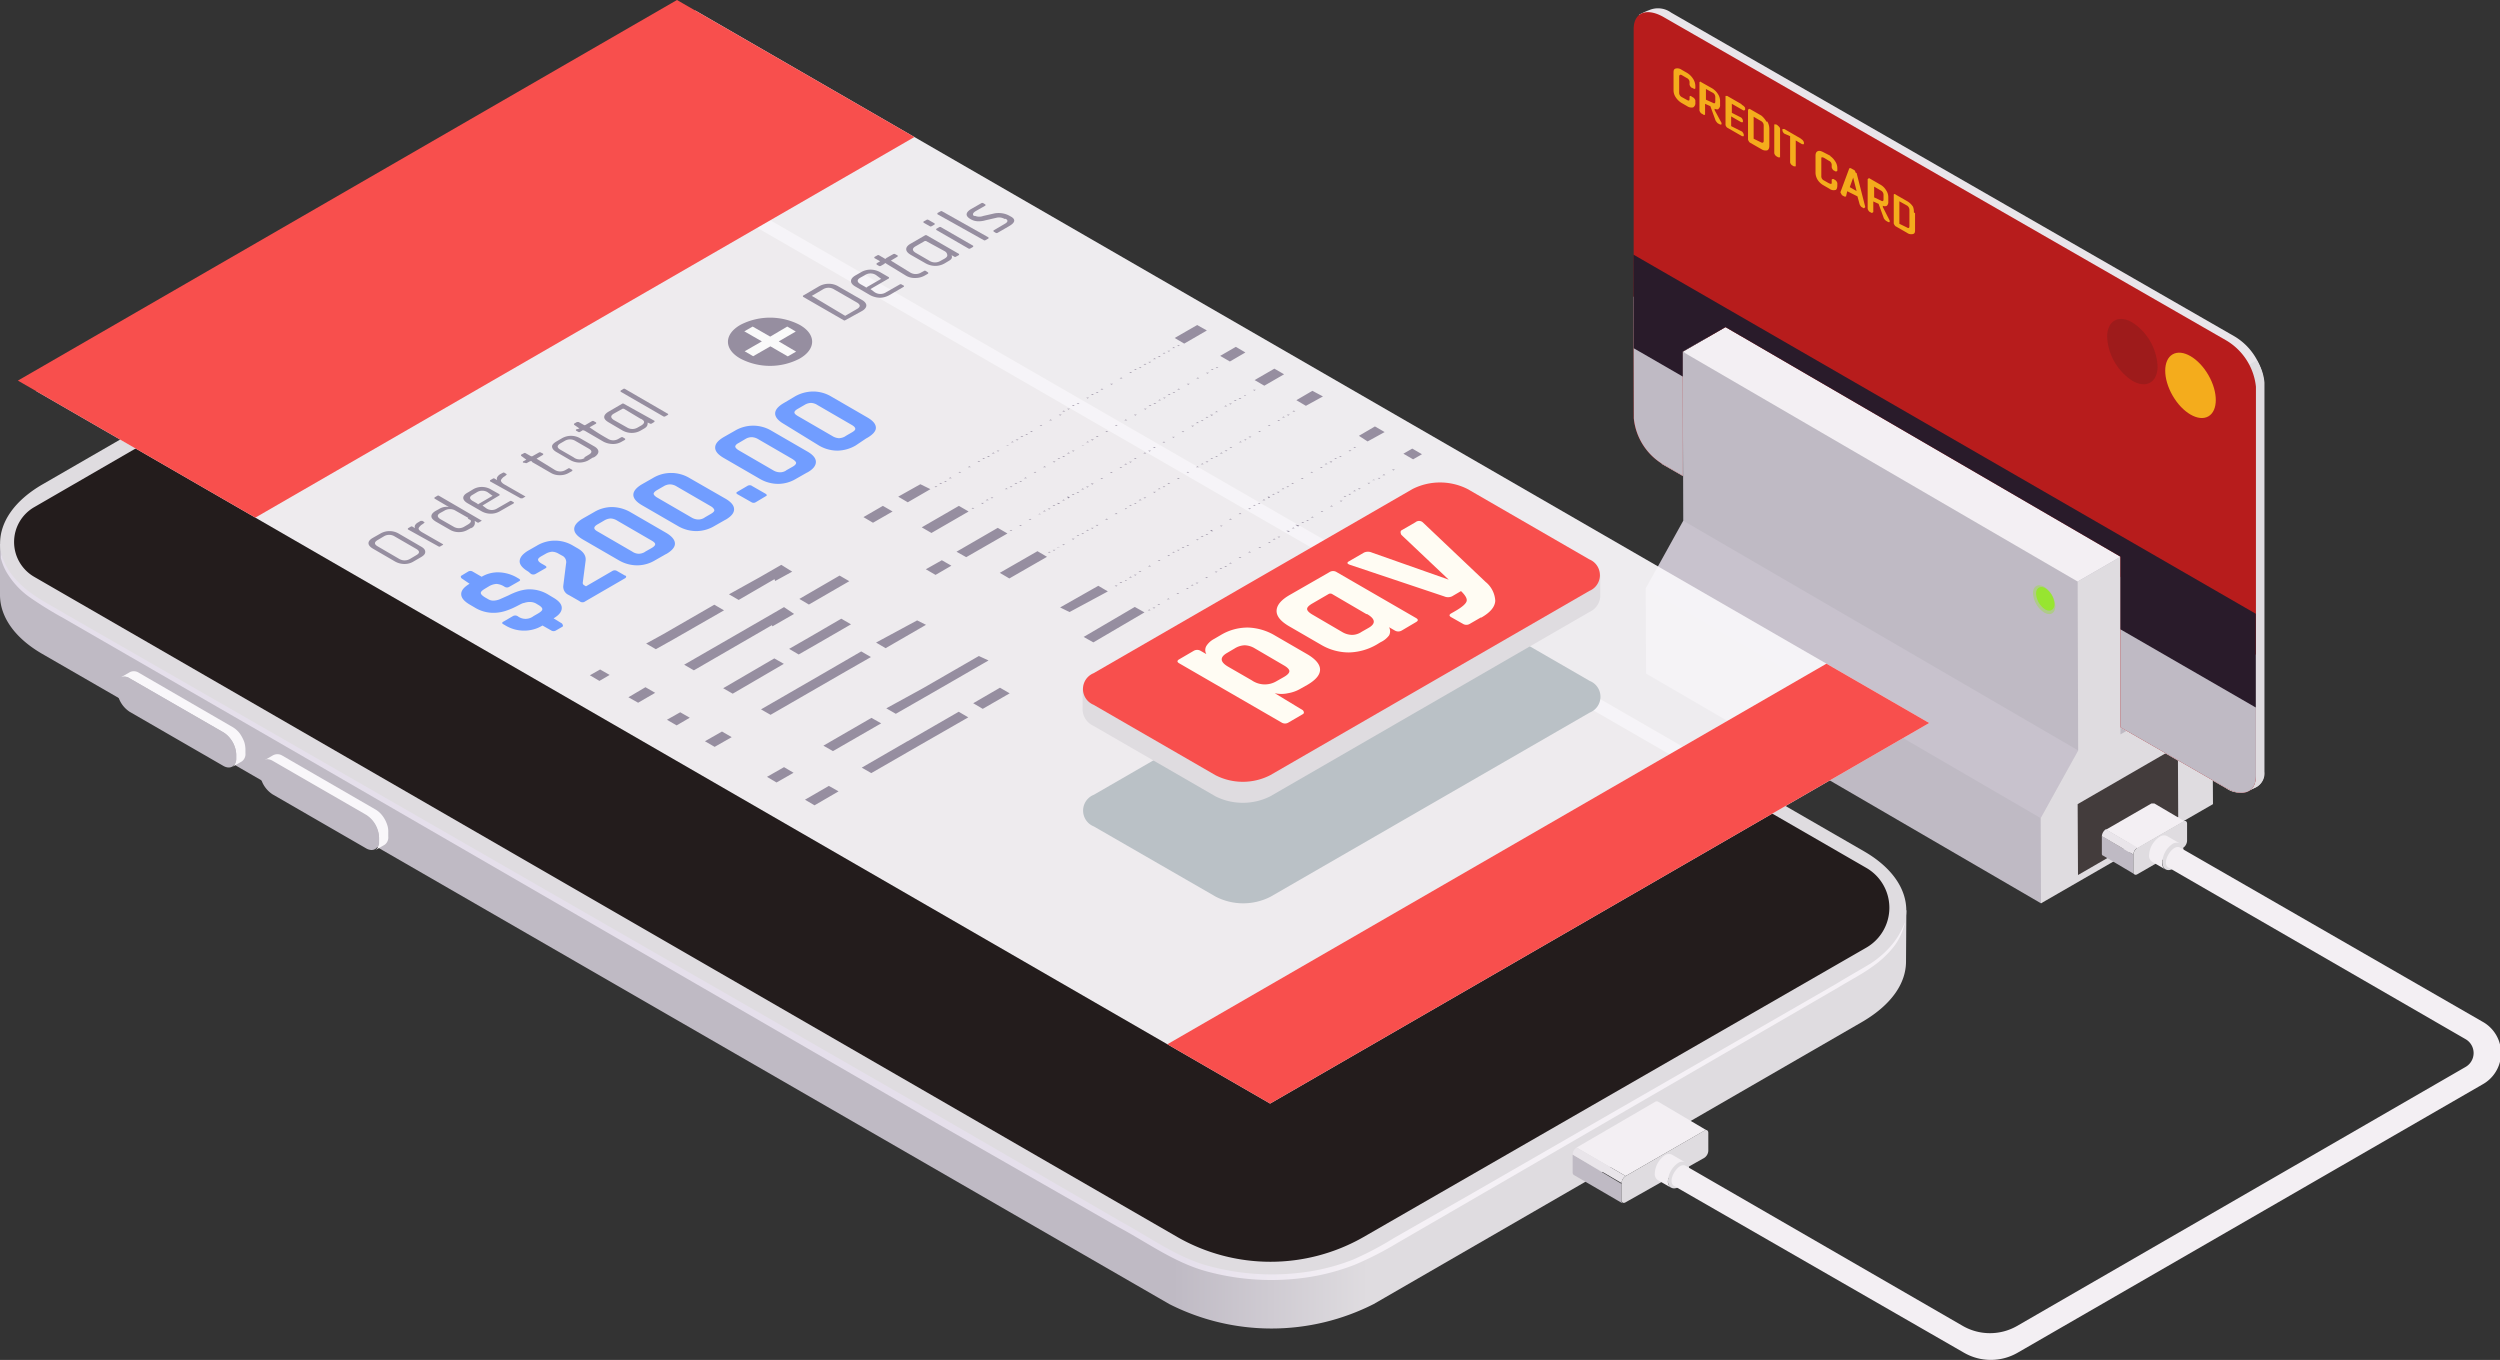 <svg xmlns="http://www.w3.org/2000/svg" xmlns:xlink="http://www.w3.org/1999/xlink" viewBox="0 0 146.68 79.79"><rect x="0" y="0" width="146.68" height="79.79" fill="#333333" stroke="none"/><defs><style>.cls-1{fill:none;}.cls-2{isolation:isolate;}.cls-3{fill:#bfbac4;}.cls-4{fill:#c8c2cd;}.cls-5{fill:#f3eff3;}.cls-6{fill:#dfdce0;}.cls-7{fill:#433c3c;}.cls-8,.cls-9{fill:#97e530;}.cls-8{opacity:0.4;}.cls-10{clip-path:url(#clip-path);}.cls-11{fill:#e9e5ea;}.cls-12{fill:#b71c1c;}.cls-13{fill:#9e1b1b;}.cls-14{fill:#f4ac1c;}.cls-15{fill:#291b2a;}.cls-16{fill:url(#Áåçûìÿííûé_ãðàäèåíò_4);}.cls-17{fill:#231c1c;}.cls-18{fill:#191414;}.cls-19{fill:#f9f7fa;}.cls-20,.cls-21{fill:#cfd5d5;}.cls-20{opacity:0.1;}.cls-21{opacity:0.2;mix-blend-mode:screen;}.cls-22{fill:url(#Áåçûìÿííûé_ãðàäèåíò_3);}.cls-23{fill:#f8f6f9;opacity:0.95;}.cls-24{fill:#f84f4d;}.cls-25{mix-blend-mode:multiply;}.cls-26{fill:#bac1c6;}.cls-27{fill:#fffcf3;}.cls-28{fill:#968ea0;}.cls-29{fill:#fafafa;}.cls-30{fill:#719dff;}</style><clipPath id="clip-path" transform="translate(0 -12.86)"><polygon class="cls-1" points="101.24 32.05 98.73 33.49 98.74 41.3 91.71 37.93 89.9 0 141 28.9 146.1 60.82 132.77 68.96 124.41 55.95 124.41 45.52 101.24 32.05"/></clipPath><linearGradient id="Áåçûìÿííûé_ãðàäèåíò_4" x1="68.82" y1="67.79" x2="80.28" y2="67.79" gradientUnits="userSpaceOnUse"><stop offset="0" stop-color="#bfbac4"/><stop offset="1" stop-color="#dfdce0"/></linearGradient><linearGradient id="Áåçûìÿííûé_ãðàäèåíò_3" x1="69.31" y1="66.61" x2="79.9" y2="66.61" gradientUnits="userSpaceOnUse"><stop offset="0" stop-color="#e5dfeb"/><stop offset="1" stop-color="#f5f1f6"/></linearGradient></defs><g class="cls-2"><g id="Layer_2" data-name="Layer 2"><g id="Layer_1-2" data-name="Layer 1"><g id="_10" data-name="10"><polygon class="cls-3" points="125.74 31.9 98.73 20.64 98.76 30.55 98.44 32.66 96.56 34.52 96.58 39.52 119.75 53 126.24 43.03 125.74 31.9"/><polygon class="cls-3" points="126.05 36.36 126.53 31.44 102.17 18.66 102.17 31.41 125.61 45.92 126.78 43.34 126.05 36.36"/><polygon class="cls-4" points="119.73 48 96.56 34.52 98.76 30.55 121.93 44.03 119.73 48"/><polygon class="cls-5" points="125.34 32.13 127.58 30.84 104.41 17.36 102.17 18.66 125.34 32.13"/><polygon class="cls-5" points="101.24 19.19 98.73 20.64 121.9 34.12 124.41 32.67 101.24 19.19"/><polygon class="cls-6" points="129.81 42.18 127.6 40.75 127.58 30.84 125.34 32.13 125.34 42.56 124.41 43.09 124.41 32.67 121.9 34.12 121.93 44.03 119.73 48 119.75 53 129.84 47.18 129.81 42.18"/><polygon class="cls-7" points="121.9 47.18 121.92 51.34 127.8 47.94 127.78 43.78 121.9 47.18"/><path id="Cylinder_face" data-name="Cylinder face" class="cls-8" d="M120.59,48.42c0,.42-.29.59-.65.38a1.46,1.46,0,0,1-.66-1.13c0-.42.3-.59.66-.38A1.44,1.44,0,0,1,120.59,48.42Z" transform="translate(0 -12.86)"/><path class="cls-9" d="M120,47.37c-.3-.17-.54,0-.54.31a1.2,1.2,0,0,0,.54.94c.3.17.54,0,.54-.31A1.2,1.2,0,0,0,120,47.37Z" transform="translate(0 -12.86)"/><g class="cls-10"><path class="cls-11" d="M96.77,13.45a1.31,1.31,0,0,1,1.28.15l33.06,19a3.58,3.58,0,0,1,1.72,2.72l0,22.83a.92.92,0,0,1-.49.91c-.17.08-.32.16-.52.24a1.36,1.36,0,0,1-1.21-.19l-33.06-19c-1-.55-1.61-26.24-1.37-26.39A4.07,4.07,0,0,1,96.77,13.45Z" transform="translate(0 -12.86)"/><path class="cls-6" d="M132.41,34l-22.68,13.1,20.91,12a1.36,1.36,0,0,0,1.21.19c.2-.08.35-.16.52-.24a.92.92,0,0,0,.49-.91l0-22.83A2.82,2.82,0,0,0,132.41,34Z" transform="translate(0 -12.86)"/><path class="cls-12" d="M97.58,40.11l33.06,19c1,.55,1.72.22,1.72-.73l0-22.83a3.59,3.59,0,0,0-1.73-2.71l-33.06-19c-1-.55-1.72-.22-1.72.73l0,22.83A3.56,3.56,0,0,0,97.58,40.11Z" transform="translate(0 -12.86)"/><path class="cls-13" d="M126.59,34.35a3.26,3.26,0,0,0-1.48-2.57c-.82-.48-1.48-.09-1.48.85a3.26,3.26,0,0,0,1.48,2.57C125.93,35.68,126.59,35.29,126.59,34.35Z" transform="translate(0 -12.86)"/><ellipse class="cls-14" cx="128.52" cy="35.46" rx="1.21" ry="2.1" transform="translate(-0.51 56.16) rotate(-30)"/><path class="cls-3" d="M95.86,37.4a3.56,3.56,0,0,0,1.72,2.71l33.06,19c1,.55,1.72.22,1.72-.73v-7.1L95.84,30.26Z" transform="translate(0 -12.86)"/><polygon class="cls-15" points="132.35 36.01 95.84 14.94 95.85 20.43 132.35 41.51 132.35 36.01"/><path class="cls-14" d="M99.34,17.49a.8.8,0,0,1,.13.42v.14s-.07.06-.11,0L99.24,18a.32.32,0,0,1-.11-.17v-.12a.27.27,0,0,0-.16-.27l-.29-.17c-.11-.06-.16,0-.16.08v.94a.29.29,0,0,0,.16.27l.29.16c.12.07.16.05.16-.07v-.13s.07-.07.11,0l.12.07a.33.33,0,0,1,.11.16v.14a.28.28,0,0,1-.13.27.45.45,0,0,1-.35-.07l-.33-.19a1.07,1.07,0,0,1-.34-.33.74.74,0,0,1-.13-.42v-1c0-.14,0-.23.13-.27a.43.43,0,0,1,.34.07l.33.19A1.11,1.11,0,0,1,99.34,17.49ZM101,20.06a.18.18,0,0,1,0,.1.14.14,0,0,1-.09,0l-.13-.07a.88.88,0,0,1-.12-.15l-.31-.85-.31-.14,0,.63s-.07.06-.1,0l-.13-.07a.37.37,0,0,1-.1-.17V17.68s.07-.06.1,0l.64.36a1.07,1.07,0,0,1,.34.33.74.74,0,0,1,.13.42V19a.27.27,0,0,1-.09.24c0,.05-.13.05-.23,0l0,.08Zm-.36-1.49a.29.29,0,0,0-.17-.28l-.38-.21v.63l.38.17c.12.07.17.05.17-.07Zm1.57.42-.87-.5s-.1,0-.1,0v1.7a.27.27,0,0,0,.1.16l.87.5s.1,0,.1,0v-.1a.42.42,0,0,0-.1-.17l-.64-.32,0-.57.59.34s.1,0,.1,0v-.1a.3.3,0,0,0-.1-.17l-.55-.28,0-.53.68.39s.1,0,.1-.05v-.1A.39.39,0,0,0,102.16,19Zm1.48,1a.84.84,0,0,1,.12.42v1q0,.21-.12.27a.44.44,0,0,1-.35-.07l-.68-.39a.42.42,0,0,1-.1-.17V19.3s.07-.07.1-.05l.68.39A1.23,1.23,0,0,1,103.64,20Zm-.21.24a.29.29,0,0,0-.16-.27l-.43-.25V21l.43.21c.11.06.16,0,.16-.08Zm.85,0-.12-.07s-.11,0-.11,0v1.69a.32.32,0,0,0,.11.17l.12.07s.11,0,.11,0v-1.7A.33.33,0,0,0,104.28,20.22Zm1.36.78-1-.58s-.11,0-.11,0v.1a.32.32,0,0,0,.11.17l.34.15v1.54a.31.31,0,0,0,.1.16l.12.07s.11,0,.11,0l0-1.52.37.22s.11,0,.11,0v-.1A.32.32,0,0,0,105.64,21Zm1.72,1L107,21.8c-.15-.08-.26-.11-.35-.07s-.13.13-.13.27v1a.83.83,0,0,0,.13.42,1,1,0,0,0,.35.32l.33.19a.4.4,0,0,0,.34.08c.09,0,.13-.13.13-.28v-.13a.34.34,0,0,0-.1-.16l-.13-.08s-.1,0-.1.05v.12c0,.13,0,.15-.17.08l-.28-.16a.27.27,0,0,1-.16-.27V22.2c0-.12,0-.14.16-.08l.28.17a.27.27,0,0,1,.17.27v.12a.37.37,0,0,0,.1.17l.13.07s.1,0,.1-.05v-.13a.72.72,0,0,0-.13-.42A1.07,1.07,0,0,0,107.36,22Zm1.52,1,.51,2s-.07.08-.09.07l-.14-.08a.49.49,0,0,1-.1-.15l-.13-.47-.6-.3-.07.31s-.07,0-.1,0l-.14-.08s-.09-.16-.09-.17l.52-1.4a.1.1,0,0,1,.11,0l.2.11A.48.48,0,0,1,108.88,23Zm0,1.06-.2-.79-.2.56Zm1.94,1.73s0,.08,0,.09-.07,0-.09,0l-.13-.08a.55.55,0,0,1-.12-.14l-.31-.85-.31-.14,0,.62s-.07.07-.1.05l-.13-.07a.37.37,0,0,1-.1-.17V23.37s.07-.07.1-.05l.64.37a.9.9,0,0,1,.34.33.72.72,0,0,1,.13.42v.25a.31.31,0,0,1-.08.24.25.25,0,0,1-.24,0l0,.08Zm-.36-1.5a.29.29,0,0,0-.17-.27l-.38-.22v.63l.38.18c.12.07.17.05.17-.07Zm1.85,1.07v.95c0,.14,0,.24-.12.27a.41.41,0,0,1-.35-.07l-.68-.39a.39.39,0,0,1-.1-.16v-1.7s.07-.06.1,0l.68.39a1,1,0,0,1,.35.33A.79.79,0,0,1,112.29,25.32Zm-.33-.19a.3.3,0,0,0-.16-.27l-.43-.24v1.32l.43.21c.11.07.16.05.16-.08Z" transform="translate(0 -12.86)"/></g><path class="cls-16" d="M111.85,66.27,0,44.77v3c0,1.25.83,2.5,2.47,3.45L68.6,89.37a13.25,13.25,0,0,0,12,0l28.72-16.59c1.68-1,2.51-2.24,2.51-3.51Z" transform="translate(0 -12.86)"/><path class="cls-17" d="M108.51,70l-27.72,16a11.9,11.9,0,0,1-7.46,1.41,12.78,12.78,0,0,1-2.92-.67L2.13,47.23c-1.25-.72-2.81-2.46-.9-4.61L30.56,25.46a13.65,13.65,0,0,1,8.08-1.85,10.42,10.42,0,0,1,3.23.8l68,39.11C112.56,65.08,111.2,68.41,108.51,70Z" transform="translate(0 -12.86)"/><path class="cls-6" d="M109.37,62.81,43.26,24.67a13.28,13.28,0,0,0-12,0L2.51,41.27c-3.33,1.92-3.35,5,0,7L68.59,86.37a13.26,13.26,0,0,0,12,0l28.73-16.59C112.67,67.85,112.69,64.73,109.37,62.81ZM69.08,85.44,2,46.7a2.36,2.36,0,0,1,0-4.08l7.4-4.28a1.23,1.23,0,0,1,.42-.14l5.69-.66a.87.87,0,0,0,.31-.1l9-5.18A.77.77,0,0,0,25,32l2.15-3.81a.58.58,0,0,1,.22-.22L32,25.29a10.81,10.81,0,0,1,10.81,0l66.69,38.49a2.7,2.7,0,0,1,0,4.68L80,85.44A11,11,0,0,1,69.08,85.44Z" transform="translate(0 -12.86)"/><path class="cls-18" d="M22,31.21l-6,3.45c-.33.19-.37.48-.08.64a1.21,1.21,0,0,0,1.11,0l6-3.46c.33-.19.36-.48.08-.64A1.21,1.21,0,0,0,22,31.21Z" transform="translate(0 -12.86)"/><path class="cls-19" d="M14.33,56.39a2.19,2.19,0,0,0-.25-.48,1.44,1.44,0,0,0-.43-.39L8.16,52.34a.54.54,0,0,0-.53-.05l-.54.31a.53.53,0,0,1,.52.06l5.5,3.17a1.41,1.41,0,0,1,.42.39,1.57,1.57,0,0,1,.25.48,1.3,1.3,0,0,1,.08.42v.24a.55.55,0,0,1-.22.49l.54-.31a.53.53,0,0,0,.22-.49v-.24A1.54,1.54,0,0,0,14.33,56.39Z" transform="translate(0 -12.86)"/><path class="cls-3" d="M13.11,55.83l-5.5-3.17c-.41-.24-.74,0-.74.43v.24a1.64,1.64,0,0,0,.75,1.3l5.49,3.17c.41.23.75,0,.75-.44v-.24A1.64,1.64,0,0,0,13.11,55.83Z" transform="translate(0 -12.86)"/><path class="cls-19" d="M22.71,61.23a1.83,1.83,0,0,0-.25-.48,1.4,1.4,0,0,0-.42-.39l-5.5-3.18a.54.54,0,0,0-.53,0l-.54.31a.55.55,0,0,1,.53.06l5.49,3.17a1.57,1.57,0,0,1,.43.39,1.8,1.8,0,0,1,.24.48,1.3,1.3,0,0,1,.08.42v.24a.53.53,0,0,1-.22.49l.54-.31a.53.53,0,0,0,.22-.49v-.24A1.23,1.23,0,0,0,22.71,61.23Z" transform="translate(0 -12.86)"/><path class="cls-3" d="M21.49,60.67,16,57.5c-.42-.24-.75,0-.75.43v.24a1.64,1.64,0,0,0,.75,1.3l5.49,3.17c.41.23.75,0,.75-.44V62A1.64,1.64,0,0,0,21.49,60.67Z" transform="translate(0 -12.86)"/><path class="cls-18" d="M14.92,36.76a1.63,1.63,0,0,1-1.46,0c-.4-.23-.4-.61,0-.85a1.63,1.63,0,0,1,1.46,0A.45.45,0,0,1,14.92,36.76Z" transform="translate(0 -12.86)"/><path class="cls-20" d="M13.67,36.66a1.23,1.23,0,0,0,1.09,0,.34.34,0,0,0,0-.63,1.21,1.21,0,0,0-1.08,0A.33.33,0,0,0,13.67,36.66Z" transform="translate(0 -12.86)"/><path class="cls-20" d="M13.9,36.49a.65.65,0,0,0,.59,0,.18.18,0,0,0,0-.34.65.65,0,0,0-.59,0A.18.18,0,0,0,13.9,36.49Z" transform="translate(0 -12.86)"/><path class="cls-21" d="M14.08,36.38a.24.24,0,0,0,.22,0c.06,0,.06-.09,0-.13a.24.24,0,0,0-.22,0C14,36.29,14,36.34,14.08,36.38Z" transform="translate(0 -12.86)"/><path class="cls-22" d="M111.75,67a4.47,4.47,0,0,1-.73,1.27,5.66,5.66,0,0,1-1.28,1.13c-.58.35-1.28.74-2,1.18L95,77.91l-8.51,4.9L81.8,85.49a18.77,18.77,0,0,1-2.43,1.28,12.17,12.17,0,0,1-2.68.71A14.13,14.13,0,0,1,71,87.16c-1.86-.47-3.49-1.68-5.24-2.63L55.31,78.47,16.65,56.24,3.9,48.92c-.76-.46-1.47-.82-2-1.21A5.4,5.4,0,0,1,.65,46.52a3.81,3.81,0,0,1-.5-.94,2.06,2.06,0,0,1-.1-.35s0,.13,0,.37a3.18,3.18,0,0,0,.44,1,4.79,4.79,0,0,0,1.22,1.28,21.58,21.58,0,0,0,2,1.24L16.5,56.5,55.1,78.84l10.49,6c1.75.93,3.37,2.15,5.34,2.65a14.46,14.46,0,0,0,5.81.31,12.92,12.92,0,0,0,2.76-.74A19.9,19.9,0,0,0,82,85.78l4.64-2.69,8.49-4.92,12.72-7.37c.76-.46,1.46-.82,2-1.22a5.88,5.88,0,0,0,1.29-1.21,3.61,3.61,0,0,0,.52-1,2.69,2.69,0,0,0,.1-.36S111.77,67,111.75,67Z" transform="translate(0 -12.86)"/><polygon class="cls-23" points="113.19 42.42 74.52 64.75 2.13 22.95 40.8 0.62 113.19 42.42"/><polygon class="cls-24" points="113.19 42.42 74.52 64.75 68.49 61.27 107.16 38.94 113.19 42.42"/><polygon class="cls-24" points="53.65 8.04 14.98 30.37 1.05 22.33 39.72 0 53.65 8.04"/><g class="cls-25"><path class="cls-26" d="M93.27,54.67,74.55,65.47a3.52,3.52,0,0,1-3.22,0l-7.15-4.12a1,1,0,0,1,0-1.86L82.9,48.68a3.58,3.58,0,0,1,3.22,0l7.15,4.13A1,1,0,0,1,93.27,54.67Z" transform="translate(0 -12.86)"/></g><path class="cls-6" d="M63.52,53.26v1.29a1.09,1.09,0,0,0,.64.9l7.15,4.13a3.58,3.58,0,0,0,3.22,0L93.25,48.77a1.08,1.08,0,0,0,.64-.89v-1.3Z" transform="translate(0 -12.86)"/><path class="cls-24" d="M93.25,47.53,74.53,58.34a3.52,3.52,0,0,1-3.22,0l-7.15-4.13a1,1,0,0,1,0-1.85L82.88,41.55a3.58,3.58,0,0,1,3.22,0l7.15,4.13A1,1,0,0,1,93.25,47.53Z" transform="translate(0 -12.86)"/><path class="cls-27" d="M76.44,54.76l-.84.49a.38.38,0,0,1-.41,0l-6-3.47q-.21-.12,0-.24l.84-.49a.4.4,0,0,1,.42,0l.33.19a.48.48,0,0,1,0-.48,1.2,1.2,0,0,1,.45-.41l.41-.24a3.06,3.06,0,0,1,1.58-.43,3.28,3.28,0,0,1,1.59.47l1.83,1.06c.53.3.8.61.81.92s-.23.61-.74.91l-.41.23a2.11,2.11,0,0,1-.72.26,1.76,1.76,0,0,1-.79,0s1.65,1,1.65,1S76.58,54.68,76.44,54.76Zm-1.55-1.93.44-.25c.21-.12.32-.24.32-.34s-.11-.22-.32-.34l-1.71-1a1.21,1.21,0,0,0-.59-.18,1.18,1.18,0,0,0-.58.18l-.44.26c-.46.26-.44.54.07.83l1.37.79A1.34,1.34,0,0,0,74.89,52.83ZM81,50.54l-.23.14a3.38,3.38,0,0,1-1.63.46,3.21,3.21,0,0,1-1.63-.45l-1.83-1.06c-.53-.3-.79-.61-.78-.94s.27-.64.8-.94L78,46.43a.39.39,0,0,1,.43,0l4.65,2.69c.14.08.14.16,0,.24l-.83.49a.4.4,0,0,1-.42,0l-.33-.19a.51.51,0,0,1,0,.48A1.33,1.33,0,0,1,81,50.54Zm-.83-1.65-2-1.17a.21.21,0,0,0-.23,0l-.93.54c-.21.12-.32.23-.32.33s.12.22.33.34l1.71,1a1.18,1.18,0,0,0,.58.18,1,1,0,0,0,.58-.18l.37-.21C80.74,49.46,80.71,49.18,80.21,48.89Zm6.71.2-.64.37a.38.38,0,0,1-.41,0l-.67-.38c-.15-.08-.15-.16,0-.24l.21-.12c.42-.24.64-.44.68-.59s-.08-.35-.33-.59l-.53.31a.56.56,0,0,1-.46,0L79.21,46q-.27-.09-.06-.21l.88-.51a.56.56,0,0,1,.46,0L85,46.87s-2.78-2.63-2.78-2.63-.1-.18,0-.26l.83-.48a.33.33,0,0,1,.42,0L87.16,47a1.53,1.53,0,0,1,.57,1.11C87.71,48.47,87.44,48.79,86.92,49.09Z" transform="translate(0 -12.86)"/><path class="cls-28" d="M24.7,45.55l-.43.25a1,1,0,0,1-.54.15,1.12,1.12,0,0,1-.56-.15l-1.29-.75c-.17-.1-.26-.21-.26-.32s.08-.21.25-.31l.44-.25a1.07,1.07,0,0,1,1.09,0l1.29.75c.18.1.26.2.26.32S24.87,45.45,24.7,45.55Zm-.64.1.37-.22c.21-.12.2-.24,0-.36l-1.28-.74a.6.6,0,0,0-.63,0l-.37.22c-.2.12-.2.24,0,.36l1.27.74A.62.62,0,0,0,24.06,45.65ZM26,44.82l-.17.1a.09.09,0,0,1-.1,0l-1.8-1s0,0,0-.06l.17-.1a.09.09,0,0,1,.1,0l.15.09a.2.2,0,0,1,0-.17.43.43,0,0,1,.18-.17l.15-.09s.06,0,.1,0l.13.08c0,.05-.19.16-.19.16s-.16.14-.16.21.08.14.19.21l1.24.71S26,44.8,26,44.82Zm1.67-1-.22.12a1,1,0,0,1-.53.14,1,1,0,0,1-.54-.15l-.8-.46c-.18-.11-.27-.21-.27-.32s.08-.21.24-.31l.22-.12a.79.79,0,0,1,.57-.11s-.85-.5-.85-.5,0,0,0-.06l.17-.1a.09.09,0,0,1,.1,0l2.51,1.46s0,0,0,0l-.17.1a.09.09,0,0,1-.1,0l-.15-.09C27.89,43.63,27.83,43.75,27.64,43.86Zm-.19-.57-.74-.42a.63.63,0,0,0-.68,0l-.22.12c-.21.12-.2.24,0,.37l.77.44a.6.6,0,0,0,.63,0l.22-.13c.11-.07.17-.13.17-.2S27.56,43.36,27.45,43.29Zm2.63-.84-.77.44a1.06,1.06,0,0,1-.55.15,1.11,1.11,0,0,1-.55-.15l-.8-.46c-.17-.1-.26-.21-.26-.32s.09-.22.26-.31l.3-.18a1,1,0,0,1,.54-.15,1.07,1.07,0,0,1,.55.16l.48.27s0,0,0,.06l-1,.6s.23.17.23.17a.58.58,0,0,0,.63,0l.75-.43a.09.09,0,0,1,.1,0l.14.08S30.12,42.43,30.08,42.45Zm-2,0,.79-.46s-.29-.21-.29-.21a.6.6,0,0,0-.63,0l-.25.15c-.2.11-.2.24,0,.36l.28.16A.08.08,0,0,0,28.05,42.45ZM30.82,42l-.17.1s-.06,0-.1,0l-1.8-1s0,0,0-.06l.17-.1a.09.09,0,0,1,.1,0l.15.09a.2.2,0,0,1,0-.17.51.51,0,0,1,.18-.18l.15-.08a.09.09,0,0,1,.1,0l.13.08c0,.06-.19.17-.19.17s-.16.14-.15.21.07.14.18.21l1.24.71S30.85,42,30.82,42Zm.3-2.09-.2.11a.09.09,0,0,1-.1,0L30.68,40s0,0,0-.06l.2-.11s-.31-.23-.31-.23,0,0,0-.06l.17-.09a.09.09,0,0,1,.1,0l.32.18a0,0,0,0,0,.07,0l.39-.22a.11.11,0,0,1,.11,0l.14.07s0,0,0,.06l-.39.23s1.07.66,1.07.66a.61.61,0,0,0,.64,0l.14-.08a.09.09,0,0,1,.11,0l.14.08s0,0,0,.06l-.18.1a1,1,0,0,1-.54.15,1,1,0,0,1-.55-.14l-1.09-.63A.06.06,0,0,0,31.12,39.93Zm3.69-.22-.31.19A1.15,1.15,0,0,1,34,40a1.11,1.11,0,0,1-.55-.15l-.79-.46c-.18-.1-.26-.21-.27-.32s.09-.21.26-.31l.31-.18a1.07,1.07,0,0,1,1.09,0l.8.46c.18.1.26.21.26.32S35,39.62,34.81,39.71Zm-.52,0,.25-.15c.21-.12.21-.24,0-.36l-.78-.45a.6.6,0,0,0-.63,0l-.26.15c-.2.12-.2.24,0,.36l.78.45A.58.58,0,0,0,34.29,39.74Zm-.06-1.61-.2.12a.09.09,0,0,1-.1,0l-.14-.08s0,0,0-.06L34,38s-.32-.22-.32-.22,0,0,0-.06l.17-.1s.06,0,.1,0l.32.18a.09.09,0,0,0,.07,0l.39-.23a.11.11,0,0,1,.11,0l.14.08s0,0,0,.06l-.39.22a11.15,11.15,0,0,0,1.07.67.59.59,0,0,0,.64,0l.14-.08a.11.11,0,0,1,.11,0l.13.08s0,0,0,.06l-.18.1a1,1,0,0,1-.54.15,1.22,1.22,0,0,1-.56-.14l-1.08-.63A.09.09,0,0,0,34.23,38.13ZM37.8,38l-.19.11a1.06,1.06,0,0,1-.55.15,1.11,1.11,0,0,1-.55-.15l-.8-.47c-.17-.1-.26-.2-.26-.31s.09-.22.26-.32l.79-.46a.09.09,0,0,1,.1,0l1.8,1s0,0,0,.06l-.16.1a.11.11,0,0,1-.11,0L38,37.65C38,37.77,38,37.88,37.8,38Zm-.2-.56-1-.6s-.05,0-.07,0l-.52.29c-.2.12-.19.24,0,.37l.78.44a.6.6,0,0,0,.63,0l.21-.12c.11-.07.16-.13.16-.2S37.71,37.49,37.6,37.43Zm1.59-.24-.16.09a.11.11,0,0,1-.11,0l-2.51-1.45s0,0,0-.06l.16-.1a.09.09,0,0,1,.1,0l2.52,1.46S39.23,37.17,39.19,37.19Z" transform="translate(0 -12.86)"/><path class="cls-28" d="M46.9,31.91c1,.55,1,1.44,0,2a3.76,3.76,0,0,1-3.44,0c-1-.55-1-1.44,0-2A3.79,3.79,0,0,1,46.9,31.91Z" transform="translate(0 -12.86)"/><polygon class="cls-29" points="46.19 19.16 45.19 19.75 44.16 19.16 43.67 19.44 44.7 20.03 43.69 20.61 44.19 20.9 45.2 20.32 46.22 20.91 46.71 20.63 45.69 20.03 46.69 19.45 46.19 19.16"/><path class="cls-28" d="M49.52,31.66l-2.41-1.39s0,0,0-.06l.94-.55a1.16,1.16,0,0,1,.57-.15,1.08,1.08,0,0,1,.58.16l1.36.78c.18.1.27.22.27.33s-.08.23-.26.33l-1,.55A.09.09,0,0,1,49.52,31.66Zm.12-.3.64-.37c.22-.13.21-.25,0-.38l-1.34-.77a.61.61,0,0,0-.66,0l-.65.38s1.94,1.16,1.94,1.16A.06.06,0,0,0,49.64,31.36Z" transform="translate(0 -12.86)"/><path class="cls-28" d="M53,29.7l-.81.47a1.17,1.17,0,0,1-.57.16,1.33,1.33,0,0,1-.58-.16l-.84-.49q-.27-.15-.27-.33c0-.12.09-.23.26-.33l.33-.19a1.09,1.09,0,0,1,.56-.15,1.18,1.18,0,0,1,.58.16l.5.29s0,0,0,.06l-1.09.63s.24.18.24.18A.61.61,0,0,0,52,30l.79-.45a.11.11,0,0,1,.11,0l.14.08S53.05,29.68,53,29.7Zm-2.13,0,.83-.48S51.4,29,51.4,29a.59.59,0,0,0-.65,0l-.27.15c-.21.12-.21.25,0,.38l.3.17A.06.06,0,0,0,50.88,29.7Z" transform="translate(0 -12.86)"/><path class="cls-28" d="M51.89,28.34l-.21.12a.11.11,0,0,1-.11,0l-.14-.08s0-.05,0-.07l.21-.12S51.3,28,51.3,28s0,0,0-.06l.18-.1a.09.09,0,0,1,.1,0l.34.2A.06.06,0,0,0,52,28l.41-.23a.11.11,0,0,1,.11,0l.15.08s0,0,0,.06l-.4.24s1.12.69,1.12.69a.62.62,0,0,0,.67,0l.15-.08a.09.09,0,0,1,.11,0l.14.09s0,0,0,.06l-.19.11a1.13,1.13,0,0,1-.57.15A1,1,0,0,1,53.1,29L52,28.33A.06.06,0,0,0,51.89,28.34Z" transform="translate(0 -12.86)"/><path class="cls-28" d="M55.63,28.19l-.2.12a1.1,1.1,0,0,1-.57.15,1.17,1.17,0,0,1-.57-.16l-.84-.48c-.19-.11-.28-.22-.28-.34s.09-.23.27-.33l.83-.48a.11.11,0,0,1,.11,0l1.89,1.09s0,0,0,.06l-.18.1a.09.09,0,0,1-.1,0l-.16-.09C55.89,28,55.83,28.08,55.63,28.19Zm-.2-.59L54.33,27a0,0,0,0,0-.07,0l-.54.31c-.21.12-.21.25,0,.38l.81.47a.61.61,0,0,0,.66,0l.22-.12c.12-.07.18-.14.17-.21S55.55,27.67,55.43,27.6Z" transform="translate(0 -12.86)"/><path class="cls-28" d="M54.55,26.13l-.37-.21s0,0,0-.06l.18-.1a.11.11,0,0,1,.11,0l.37.21s0,0,0,.06l-.18.1A.09.09,0,0,1,54.55,26.13Zm2.27,1.31-1.89-1.09s0,0,0-.06l.17-.1a.11.11,0,0,1,.11,0l1.89,1.09s0,0,0,.06l-.17.1A.11.11,0,0,1,56.82,27.44Z" transform="translate(0 -12.86)"/><path class="cls-28" d="M58,26.85l-.18.1a.09.09,0,0,1-.1,0L55,25.43a0,0,0,0,1,0-.07l.18-.1a.09.09,0,0,1,.1,0L58,26.79S58,26.83,58,26.85Z" transform="translate(0 -12.86)"/><path class="cls-28" d="M59.22,26.12l-.69.4a.11.11,0,0,1-.11,0l-.13-.08s0,0,0-.06l.65-.38c.2-.11.22-.21.07-.3l-.08,0a.64.64,0,0,0-.48-.06l-.65.15a1.37,1.37,0,0,1-.47.05.89.89,0,0,1-.38-.12c-.32-.18-.31-.38,0-.58l.63-.36a.11.11,0,0,1,.11,0l.13.08s0,0,0,.06l-.58.33c-.09.06-.14.11-.15.16a.11.11,0,0,0,.06.12l.07,0a.66.66,0,0,0,.47,0l.66-.15a1.37,1.37,0,0,1,.48,0,1.2,1.2,0,0,1,.43.16C59.61,25.71,59.58,25.91,59.22,26.12Z" transform="translate(0 -12.86)"/><path class="cls-30" d="M33,49.63l-.38.22a.26.26,0,0,1-.28,0l-.51-.29a2.05,2.05,0,0,1-1.1.3,2.09,2.09,0,0,1-1.07-.3l-.12-.07c-.1-.05-.1-.11,0-.16l.55-.32a.28.28,0,0,1,.28,0,.76.76,0,0,0,.93,0l.26-.15c.17-.1.26-.18.26-.26s-.09-.17-.27-.27l-.1-.06a.73.73,0,0,0-.35-.09,1,1,0,0,0-.36.06c-.09,0-.26.11-.51.23a4,4,0,0,1-.59.24,2.4,2.4,0,0,1-.52.1,2.1,2.1,0,0,1-1.29-.32l-.24-.14c-.35-.2-.53-.41-.53-.63s.16-.41.49-.61c0,0-.47-.32-.47-.32s-.1-.11,0-.16l.38-.23a.26.26,0,0,1,.28,0l.52.3a1.86,1.86,0,0,1,1-.26,2.26,2.26,0,0,1,1.06.3l.12.07c.1.06.1.11,0,.16l-.56.32a.26.26,0,0,1-.27,0,1,1,0,0,0-.48-.17,1,1,0,0,0-.46.15l-.2.12c-.18.11-.27.19-.26.27s.11.17.3.28l.14.08a.57.57,0,0,0,.32.08,1.14,1.14,0,0,0,.33-.07l.54-.24a3.91,3.91,0,0,1,.6-.25,2.43,2.43,0,0,1,.51-.1,2.12,2.12,0,0,1,1.24.32l.25.15c.35.2.52.4.52.62s-.16.42-.48.61c0,0,.49.3.49.3S33.08,49.58,33,49.63Zm1-1.5-.63-.36a.53.53,0,0,1-.32-.55l.16-1.28a.42.42,0,0,0-.23-.48l-.2-.11a.79.79,0,0,0-.39-.12.94.94,0,0,0-.39.13l-.23.13c-.14.08-.21.15-.2.22s.07.14.21.22l.21.12c.09.06.1.11,0,.16l-.56.32a.28.28,0,0,1-.28,0L31,46.4c-.34-.2-.52-.41-.51-.62s.17-.42.51-.62l.49-.28a2.06,2.06,0,0,1,2.14,0l.26.15c.35.2.5.44.47.72l-.17,1.31a.16.16,0,0,0,.09.14l.1.06,1.55-.9a.26.26,0,0,1,.27,0l.47.27c.09,0,.09.11,0,.16l-2.33,1.35A.26.26,0,0,1,34,48.13Zm5.09-2.77-.65.37a2.05,2.05,0,0,1-1.06.3,2.15,2.15,0,0,1-1.08-.3l-2.09-1.21c-.35-.2-.52-.41-.52-.62s.17-.42.51-.62l.65-.37a2.05,2.05,0,0,1,1.06-.3,2.23,2.23,0,0,1,1.08.3l2.09,1.21c.34.2.51.41.52.62S39.44,45.16,39.1,45.36Zm-1.24-.13.39-.22c.13-.08.2-.15.2-.22s-.08-.14-.22-.22l-2-1.16a.82.82,0,0,0-.38-.13.79.79,0,0,0-.39.12l-.38.22c-.14.08-.2.15-.2.22s.07.14.22.22l2,1.16a.72.72,0,0,0,.38.13A.73.73,0,0,0,37.86,45.23Zm4.72-1.88-.65.37a2.09,2.09,0,0,1-1.07.3,2.15,2.15,0,0,1-1.08-.3l-2.09-1.21c-.35-.2-.52-.41-.52-.62s.17-.42.51-.62l.65-.37a2.05,2.05,0,0,1,1.07-.29,2.09,2.09,0,0,1,1.07.3l2.09,1.2c.35.2.52.41.52.63S42.91,43.15,42.58,43.35Zm-1.24-.12.38-.22c.14-.08.21-.16.2-.22s-.07-.15-.21-.23l-2-1.16a.76.76,0,0,0-.38-.12.74.74,0,0,0-.38.11l-.38.22c-.14.08-.21.16-.21.22s.08.15.22.23l2,1.16a.79.79,0,0,0,.39.12A.68.68,0,0,0,41.34,43.23Zm2.77-1.87.82.47c.09.06.09.11,0,.15l-.57.34a.24.24,0,0,1-.27,0l-.81-.46q-.13-.08,0-.15l.58-.34A.26.26,0,0,1,44.11,41.36Zm3.26-.78-.65.37a2.05,2.05,0,0,1-1.06.3,2.15,2.15,0,0,1-1.08-.3l-2.09-1.21c-.35-.2-.52-.4-.52-.62s.17-.42.51-.62l.65-.37a2.09,2.09,0,0,1,2.14,0l2.09,1.21c.34.19.52.4.52.62S47.71,40.39,47.37,40.58Zm-1.24-.12.39-.22c.14-.08.2-.16.2-.22s-.08-.14-.22-.23l-2-1.16a.79.79,0,0,0-.38-.12.72.72,0,0,0-.38.11l-.39.23c-.14.07-.2.15-.2.21s.08.15.22.23l2,1.16a.79.79,0,0,0,.38.12A.64.64,0,0,0,46.13,40.46Zm4.72-1.89L50.2,39a2.19,2.19,0,0,1-1.07.3,2.15,2.15,0,0,1-1.08-.3L46,37.74c-.35-.2-.52-.41-.52-.62s.17-.42.52-.62l.64-.38a2.18,2.18,0,0,1,1.07-.29,2.09,2.09,0,0,1,1.07.3l2.09,1.21c.35.2.52.4.52.62S51.18,38.38,50.85,38.57Zm-1.24-.12.38-.22c.14-.08.21-.15.2-.22s-.07-.14-.21-.22l-2-1.16a.75.75,0,0,0-.39-.13.76.76,0,0,0-.38.12l-.38.22c-.14.08-.21.15-.21.22s.08.14.22.22l2,1.16a.82.82,0,0,0,.39.13A.79.79,0,0,0,49.61,38.45Z" transform="translate(0 -12.86)"/><path class="cls-28" d="M46.9,48l2.36-1.37.57.33-2.37,1.37Zm1.44,4.35-3.69,2.13.56.32,4.37-2.52,1.52-.87-.57-.33-2.19,1.27Zm1.59-2.86-.57-.33-1.84,1.07-1.22.7.56.33,1.22-.7Zm-4.5,2-3,1.75.56.32,3-1.75Zm-.11-1.88,1.27-.73L46,48.48l-2.2,1.27-3.66,2.11.57.33,4.58-2.65Zm-5.84.78,3-1.72-.57-.33-3,1.73-1,.55.57.33,1-.56Zm6-3.44,1-.55L45.84,46l-1.27.73-1.8,1,.57.33,2.1-1.22Zm8.33,2.31L51.4,50.56l.56.33,2.37-1.37Zm3.62,2.09-3.26,1.88L52,54.42l.56.32,2.18-1.25L58,51.61Zm-4.19,5-2.68,1.55.56.32,2.69-1.55,3-1.72-.56-.33-3,1.73Zm3.86-2.23.56.33,1.58-.91-.57-.33Zm-8.23,2.81,2.83-1.63-.57-.32-2.82,1.63Zm12-11.73-2.21,1.27.56.33,2.21-1.27ZM54,41.27,52.7,42l.56.33,1.33-.77Zm-2.2,1.27-1.14.66.56.33,1.15-.66Zm4.46,0-2.18,1.26.57.33,2.18-1.26Zm-1,3.19-.94.53.57.33.93-.54Zm1.43-.18,2.42-1.39-.57-.33-2.42,1.4Zm7.46,5,3-1.76-.57-.32-3,1.76Zm-1.4-1.78L65,47.56l-.56-.33L62.2,48.5ZM77,35.79l-.94.55.56.33,1-.55Zm-6.76-3.86-1.32.76.56.33,1.33-.77Zm2.27,1.28-.92.53.57.33.91-.53Zm1.1,1.95.57.33,1.16-.67-.57-.33Zm9.3,4.65.52-.3-.57-.33-.52.3Zm-2.67-1.05,1-.55-.57-.33-.94.55ZM41.93,56.68l1-.57-.57-.33-1,.57Zm-6.76-3.87.6-.35-.56-.32-.6.34Zm2.27,1.28,1-.58-.57-.33-1,.59Zm1.69,1,.57.33.77-.45-.56-.32Zm9.5,3.88-1.4.81.56.33,1.41-.82ZM46,57.87l-1,.57.56.33,1-.57Zm9-16.47-.09.05-.08-.05.08,0Zm.28-.16-.09,0-.08,0,.08-.05Zm.28-.16-.09.05-.08-.05.08,0Zm.28-.16-.09,0-.08,0,.08-.05Zm.28-.16-.09,0-.08,0,.08,0Zm.28-.17-.09,0-.08,0,.08-.05Zm.28-.16-.09,0-.08,0,.08,0Zm.28-.16-.09,0-.08,0,.08-.05Zm.28-.16-.09,0-.08,0,.08,0Zm.28-.16-.09,0-.08,0,.08-.05Zm.28-.17-.09,0-.08,0,.08-.05Zm.28-.16-.09.05-.08-.05.08,0Zm.28-.16-.08,0-.09,0,.09-.05Zm.28-.16-.08.05-.09-.05.09,0Zm.28-.16-.08,0-.09,0,.09,0Zm.28-.17-.08.05L59,39l.09,0Zm.28-.16-.08,0-.09,0,.09-.05Zm.28-.16-.08.05-.09-.05.09,0Zm.28-.16-.08,0-.09,0,.09-.05Zm.28-.16-.08.05-.09-.05.09,0Zm.28-.17-.08.05-.09-.05.09,0Zm.28-.16-.08,0-.09,0,.09,0Zm.28-.16-.08,0-.09,0,.09-.05Zm.28-.16-.08,0-.09,0,.09,0Zm.28-.16-.08,0-.08,0,.08-.05Zm.29-.16-.09,0-.08,0,.08,0Zm.28-.17-.09.05-.08-.05.08,0ZM62.5,37l-.09,0-.08,0,.08-.05Zm.28-.16-.09.05-.08-.05.08,0Zm.28-.16-.09,0-.08,0,.08-.05Zm.28-.16-.09.05-.08-.05.08,0Zm.28-.17-.09,0-.08,0,.08,0Zm.28-.16-.09.05-.08-.05.08,0Zm.28-.16-.09,0-.08,0,.08-.05Zm.28-.16-.09.05-.08-.05.08,0Zm.28-.16-.09,0-.08,0,.08-.05Zm.28-.17-.09,0-.08,0,.08,0Zm.28-.16-.08.05-.09-.05.09,0Zm.28-.16-.08,0-.09,0,.09,0Zm.28-.16-.08,0-.09,0,.09-.05Zm.28-.16-.08,0-.09,0,.09,0Zm.28-.16-.08,0-.09,0,.09-.05Zm.28-.17-.08,0-.09,0,.09-.05Zm.28-.16-.08.05-.09-.05.09,0Zm.28-.16-.08,0-.09,0,.09-.05Zm.28-.16-.08.05-.09-.05.09,0Zm.28-.16-.08,0-.09,0,.09-.05Zm.28-.17-.08.05-.09-.05.09,0Zm.28-.16-.08,0-.09,0,.09-.05Zm.28-.16-.08.05-.09-.05.09,0Zm.28-.16-.08,0-.08,0,.08-.05Zm.29-.16-.09.05-.08-.05.08,0ZM57.17,42.7l-.09,0-.08,0,.08-.05Zm.28-.17-.09,0-.08,0,.08,0Zm.28-.16-.09.05-.08-.05.08,0Zm.28-.16-.09,0-.08,0,.08-.05Zm.28-.16-.09.05-.08-.05.08,0Zm.28-.16-.09,0-.08,0,.08,0Zm.28-.16-.09,0-.08,0,.08,0Zm.28-.17-.09,0-.08,0,.08-.05Zm.28-.16-.09.05-.08-.05.08,0Zm.28-.16-.08,0-.09,0,.09-.05Zm.28-.16-.08.05-.09-.05.09,0Zm.28-.16-.08,0-.09,0,.09-.05Zm.28-.17-.08,0-.09,0,.09,0Zm.28-.16-.08,0-.09,0,.09-.05Zm.28-.16-.08,0-.09,0,.09,0Zm.28-.16-.08,0-.09,0,.09-.05Zm.28-.16-.08,0-.09,0,.09,0Zm.28-.17-.08.05-.09-.05.09,0Zm.28-.16-.08,0-.09,0,.09-.05Zm.28-.16-.08.05-.09-.05.09,0Zm.28-.16-.08,0-.09,0,.09-.05Zm.28-.16-.08.05-.09-.05.09,0Zm.28-.16-.08,0-.08,0,.08,0Zm.29-.17-.09.05L63.45,39l.08,0Zm.28-.16-.09,0-.08,0,.08-.05Zm.28-.16-.09.05L64,38.65l.08,0Zm.28-.16-.09,0-.08,0,.08-.05Zm.28-.16-.09,0-.08,0,.08,0Zm.28-.17-.09.05-.08-.05.08,0ZM65.3,38l-.09,0-.08,0,.08,0Zm.28-.16-.09,0-.08,0,.08-.05Zm.28-.16-.09,0-.08,0,.08,0Zm.28-.16-.09,0-.08,0,.08-.05Zm.28-.17-.09,0-.08,0,.08,0Zm.28-.16-.09.05-.08-.05.08,0ZM67,37l-.08,0-.09,0L66.9,37Zm.28-.16-.08.05-.09-.05.09,0Zm.28-.16-.08,0-.09,0,.09-.05Zm.28-.17-.08.05-.09-.05.09,0Zm.28-.16-.08,0-.09,0,.09-.05Zm.28-.16-.08.05-.09-.05.09,0Zm.28-.16-.08,0-.09,0,.09-.05Zm.28-.16-.08.05-.09-.05.09,0Zm.28-.16-.08,0-.09,0,.09-.05Zm.28-.17-.08,0-.09,0,.09,0Zm.28-.16-.08.05-.09-.05.09,0Zm.28-.16-.08,0-.09,0,.09,0Zm.28-.16-.08,0-.09,0,.09-.05Zm.28-.16-.08,0-.08,0,.08,0Zm.29-.17-.09.05-.08-.05.08,0Zm.28-.16-.09,0-.08,0,.08-.05Zm.28-.16-.09.05-.08-.05.08,0ZM59.4,44l-.08,0-.09,0,.09-.05Zm.28-.17-.08,0-.09,0,.09,0Zm.28-.16-.08.05-.09-.05.09,0Zm.28-.16-.08,0-.09,0,.09,0Zm.28-.16-.08,0-.09,0,.09-.05Zm.28-.16-.08,0-.09,0,.09,0Zm.28-.16-.08,0-.09,0L61,43Zm.28-.17-.08,0-.09,0,.09-.05Zm.28-.16-.08.05-.09-.05.09,0Zm.28-.16-.08,0-.09,0,.09-.05Zm.28-.16-.08.05L62,42.37l.09,0Zm.28-.16-.08,0-.08,0,.08-.05Zm.29-.17-.09.05L62.6,42l.08,0Zm.28-.16-.09,0-.08,0,.08-.05Zm.28-.16-.09.05-.08-.05.08,0Zm.28-.16-.09,0-.08,0,.08-.05Zm.28-.16-.09.05-.08-.05.08,0Zm.28-.17-.09.05L64,41.23l.08,0Zm.28-.16-.09,0-.08,0,.08,0Zm.28-.16-.09.05-.08-.05.08,0Zm.28-.16-.09,0-.08,0,.08,0Zm.28-.16-.09,0-.08,0,.08-.05Zm.28-.17-.09,0-.08,0,.08,0Zm.28-.16-.09.05-.08-.05.08,0Zm.28-.16-.08,0-.09,0,.09-.05Zm.28-.16-.08.05-.09-.05.09,0Zm.28-.16-.08,0-.09,0,.09-.05Zm.28-.16-.08,0-.09,0,.09,0Zm.28-.17-.08,0-.09,0,.09-.05Zm.28-.16-.08.05-.09-.05.09,0Zm.28-.16-.08,0-.09,0,.09-.05Zm.28-.16L68,39,67.92,39l.09,0Zm.28-.16-.08,0-.09,0,.09-.05Zm.28-.17-.08,0-.09,0,.09,0Zm.28-.16-.08.05-.09-.05.09,0Zm.28-.16-.08,0-.09,0,.09,0Zm.28-.16-.08.05-.09-.05.09,0Zm.28-.16-.08,0-.08,0,.08,0Zm.29-.17-.09.05-.08-.05.08,0Zm.28-.16-.09,0-.08,0,.08-.05Zm.28-.16-.09.05-.08-.05.08,0Zm.28-.16-.09,0-.08,0,.08-.05Zm.28-.16-.09.05L71,37.19l.08,0Zm.28-.16-.09,0-.08,0,.08-.05Zm.28-.17-.09,0-.08,0,.08,0ZM72,36.7l-.09,0-.08,0,.08-.05Zm.28-.16-.09.05-.08-.05.08,0Zm.28-.16-.09,0-.08,0,.08-.05Zm.28-.16-.09.05-.08-.05.08,0Zm.28-.17-.09.05L73,36.05l.08,0Zm.28-.16-.08,0-.09,0,.09,0Zm.28-.16-.08.05-.09-.05.09,0ZM61.65,45.28l-.09,0-.08,0,.08-.05Zm.28-.16-.09.05-.08-.05.08,0Zm.28-.16-.09,0L62,45l.08-.05Zm.28-.16-.09.05-.08-.05.08,0Zm.28-.16-.09,0-.08,0,.08,0Zm.28-.17-.09.05-.08-.05.08,0Zm.28-.16-.08,0-.09,0,.09-.05Zm.28-.16-.08.05-.09-.05.09,0Zm.28-.16-.08,0-.09,0,.09-.05Zm.28-.16-.08.05L64,43.83l.09,0Zm.28-.17-.08.05-.09-.05.09,0Zm.28-.16-.08,0-.09,0,.09,0Zm.28-.16-.08,0-.09,0,.09-.05Zm.28-.16-.08,0-.09,0,.09,0Zm.28-.16-.08,0-.09,0,.09-.05Zm.28-.16-.08,0-.09,0,.09,0Zm.28-.17-.08.05L66,42.69l.09,0Zm.28-.16-.08,0-.09,0,.09-.05Zm.28-.16-.08.05-.08-.05.08,0Zm.29-.16-.09,0-.08,0,.08-.05Zm.28-.16-.09.05-.08-.05.08,0Zm.28-.17-.09,0-.08,0,.08,0Zm.28-.16-.09.05-.08-.05.08,0Zm.28-.16-.09,0-.08,0,.08-.05Zm.28-.16-.09.05-.08-.05.08,0Zm.28-.16-.09,0-.08,0,.08-.05Zm.28-.17-.09,0-.08,0,.08,0Zm.28-.16-.09.05-.08-.05.08,0Zm.28-.16-.09,0-.08,0,.08,0Zm.28-.16-.09,0-.08,0,.08-.05Zm.28-.16-.09,0-.08,0,.08,0Zm.28-.16-.09,0-.08,0,.08-.05Zm.28-.17-.08,0-.09,0,.09-.05Zm.28-.16-.08.05-.09-.05.09,0Zm.28-.16-.08,0-.09,0,.09-.05Zm.28-.16-.08.05-.09-.05.09,0Zm.28-.16-.08,0-.09,0,.09-.05Zm.28-.17-.08.05-.09-.05.09,0Zm.28-.16-.08,0-.09,0,.09-.05Zm.28-.16L72.5,39,72.41,39l.09,0Zm.28-.16-.08,0-.09,0,.09-.05Zm.28-.16-.08.05L73,38.65l.09,0Zm.28-.17-.08.05-.09-.05.09,0Zm.28-.16-.08,0-.09,0,.09,0Zm.28-.16-.08.05-.08-.05.08,0Zm.29-.16-.09,0-.08,0,.08,0Zm.28-.16-.09,0-.08,0,.08-.05Zm.28-.16-.09,0-.08,0,.08,0Zm.28-.17-.09.05-.08-.05.08,0Zm.28-.16-.09,0-.08,0,.08-.05Zm.28-.16-.09.05-.08-.05.08,0ZM76,37l-.09,0-.08,0,.08-.05ZM65.29,47.39l-.08,0-.09,0,.09,0Zm.28-.17-.08.05-.09-.05.09,0Zm.28-.16-.08,0-.09,0,.09-.05Zm.28-.16-.08.05L66,46.9l.09,0Zm.28-.16-.08,0-.09,0,.09-.05Zm.28-.16-.08.05-.09-.05.09,0Zm.28-.16-.08,0-.09,0,.09-.05Zm.28-.17-.08,0-.09,0,.09,0Zm.28-.16-.08,0-.09,0,.09-.05Zm.28-.16-.08,0-.09,0,.09,0Zm.28-.16-.08,0-.09,0,.09-.05Zm.28-.16-.08,0-.09,0,.09,0Zm.28-.17-.08.05-.08-.05.08,0Zm.29-.16-.09,0-.08,0,.08-.05Zm.28-.16-.09.05-.08-.05.08,0ZM69.5,45l-.09,0-.08,0,.08-.05Zm.28-.16-.09.05-.08-.05.08,0Zm.28-.17-.09,0-.08,0,.08,0Zm.28-.16-.09.05-.08-.05.08,0Zm.28-.16-.09,0-.08,0,.08-.05Zm.28-.16-.09.05-.08-.05.08,0Zm.28-.16-.09,0L71,44l.08-.05Zm.28-.16-.09,0-.08,0,.08,0Zm.28-.17-.09.05-.08-.05.08,0ZM72,43.5l-.09,0-.08,0,.08,0Zm.28-.16-.09,0-.08,0,.08-.05Zm.28-.16-.08,0-.09,0,.09,0Zm.28-.16-.08,0-.09,0,.09-.05Zm.28-.17-.08,0-.09,0,.09,0Zm.28-.16-.08.05-.09-.05.09,0Zm.28-.16-.08,0-.09,0,.09-.05Zm.28-.16-.08.05-.09-.05.09,0Zm.28-.16-.08,0-.09,0,.09-.05Zm.28-.17-.08.05L74.37,42l.09,0Zm.28-.16-.08,0-.09,0,.09-.05Zm.28-.16-.08.05-.09-.05.09,0Zm.28-.16-.08,0-.09,0,.09-.05Zm.28-.16-.08.05-.09-.05.09,0Zm.28-.16-.08,0-.08,0,.08-.05Zm.28-.17-.08,0-.08,0,.08,0Zm.29-.16-.09.05-.08-.05.08,0Zm.28-.16-.09,0-.08,0,.08,0Zm.28-.16-.09,0-.08,0,.08-.05Zm.28-.16-.09,0-.08,0,.08,0Zm.28-.17-.09.05-.08-.05.08,0Zm.28-.16-.09,0-.08,0,.08-.05Zm.28-.16L78.1,40,78,39.94l.08,0Zm.28-.16-.09,0-.08,0,.08-.05Zm.28-.16-.09.05-.08-.05.08,0Zm.28-.17-.09,0-.08,0,.08,0Zm.28-.16-.09.05-.08-.05.08,0Zm.28-.16-.09,0-.08,0,.08-.05ZM67.51,48.67l-.08,0-.09,0,.09-.05Zm.28-.16-.08.05-.09-.05.09,0Zm.28-.16-.08,0-.09,0L68,48.3Zm.28-.17-.08,0-.09,0,.09,0Zm.28-.16-.08,0-.09,0,.09-.05Zm.28-.16-.08,0-.09,0,.09,0Zm.28-.16-.08,0-.09,0,.09-.05Zm.28-.16-.08,0-.09,0,.09,0Zm.28-.17-.08.05-.09-.05.09,0Zm.28-.16-.08,0-.08,0,.08-.05Zm.29-.16-.09.05-.08-.05.08,0Zm.28-.16-.09,0-.08,0,.08,0Zm.28-.16-.09.05-.08-.05.08,0Zm.28-.17-.09,0-.08,0,.08,0Zm.28-.16-.09.05-.08-.05.08,0Zm.28-.16-.09,0-.08,0,.08-.05Zm.28-.16-.09.05-.08-.05.08,0Zm.28-.16-.09,0-.08,0,.08-.05Zm.28-.16-.09,0-.08,0,.08,0Zm.28-.17-.09,0-.08,0,.08-.05Zm.28-.16-.09,0-.08,0,.08,0Zm.28-.16-.09,0-.08,0,.08-.05Zm.28-.16-.08,0-.09,0,.09,0ZM74,45l-.08,0-.09,0,.09-.05Zm.28-.17-.08,0-.09,0,.09,0Zm.28-.16-.08.05-.09-.05.09,0Zm.28-.16-.08,0-.09,0,.09-.05Zm.28-.16-.08.05-.09-.05.09,0Zm.28-.16-.08,0-.09,0,.09,0Zm.28-.17-.08.05L75.47,44l.09,0Zm.28-.16-.08,0-.09,0,.09-.05Zm.28-.16-.08.05L76,43.65l.09,0Zm.28-.16-.08,0-.09,0,.09-.05Zm.28-.16-.08.05-.09-.05.09,0Zm.28-.16-.08,0-.09,0,.09-.05Zm.28-.17-.08,0-.08,0,.08,0Zm.29-.16-.09,0-.08,0,.08-.05Zm.28-.16-.09,0-.08,0,.08,0Zm.28-.16-.09,0-.08,0,.08-.05Zm.28-.16-.09,0-.08,0,.08,0Zm.28-.17-.09.05-.08-.05.08,0ZM79,42l-.09,0-.08,0,.08-.05Zm.28-.16-.09.05-.08-.05.08,0Zm.28-.16-.09,0-.08,0,.08-.05Zm.28-.16-.09.05-.08-.05.08,0Zm.28-.17-.09,0-.08,0,.08,0Zm.28-.16-.09.05-.08-.05.08,0Zm.28-.16-.09,0-.08,0L80.6,41ZM81,40.9l-.08.05-.09-.05.09,0Zm.28-.16-.08,0-.09,0,.09-.05Zm.28-.16-.08,0-.09,0,.09,0Zm.28-.17-.08.05-.09-.05.09,0Z" transform="translate(0 -12.86)"/><g class="cls-2"><path class="cls-3" d="M95.14,83.32v-1L92.27,80.6v1.05a.18.18,0,0,0,.07.15l2.87,1.67A.17.17,0,0,1,95.14,83.32Z" transform="translate(0 -12.86)"/><path class="cls-5" d="M97.29,77.5a.18.18,0,0,0-.17,0L92.5,80.19l2.88,1.67L100,79.2c.07,0,.13,0,.17,0Z" transform="translate(0 -12.86)"/><path class="cls-11" d="M92.5,80.19a.51.51,0,0,0-.23.41l2.87,1.67a.54.54,0,0,1,.24-.41Z" transform="translate(0 -12.86)"/><path class="cls-6" d="M100.23,79.33c0-.15-.11-.21-.24-.13l-4.61,2.66a.54.54,0,0,0-.24.41v1c0,.15.11.21.24.13L100,80.79a.53.53,0,0,0,.23-.41Z" transform="translate(0 -12.86)"/></g><g id="Axonometric_Cylinder" data-name="Axonometric Cylinder"><path id="Cylinder_face-2" data-name="Cylinder face" class="cls-6" d="M98.48,81.08c.34-.2.62,0,.62.36a1.38,1.38,0,0,1-.62,1.07c-.34.19-.62,0-.62-.36A1.38,1.38,0,0,1,98.48,81.08Z" transform="translate(0 -12.86)"/><path id="Cylinder_body" data-name="Cylinder body" class="cls-5" d="M98.05,82.55l-.78-.45a.43.43,0,0,1-.18-.4,1.37,1.37,0,0,1,.61-1.07.42.42,0,0,1,.44,0l.77.45a.4.4,0,0,0-.43,0,1.38,1.38,0,0,0-.62,1.07A.43.43,0,0,0,98.05,82.55Z" transform="translate(0 -12.86)"/></g><g class="cls-2"><path class="cls-3" d="M125.17,64.05V63l-1.85-1.09v1c0,.08,0,.13.07.15l1.84,1.09A.19.19,0,0,1,125.17,64.05Z" transform="translate(0 -12.86)"/><path class="cls-5" d="M126.4,60s-.1,0-.17,0l-2.67,1.54,1.85,1.09,2.67-1.54a.15.15,0,0,1,.17,0Z" transform="translate(0 -12.86)"/><path class="cls-11" d="M123.56,61.51a.54.54,0,0,0-.24.41L125.17,63a.52.52,0,0,1,.24-.41Z" transform="translate(0 -12.86)"/><path class="cls-6" d="M128.32,61.19c0-.15-.11-.21-.24-.13l-2.67,1.54a.52.52,0,0,0-.24.41v1c0,.16.11.22.24.14l2.67-1.54a.54.54,0,0,0,.24-.41Z" transform="translate(0 -12.86)"/></g><g id="Axonometric_Cylinder-2" data-name="Axonometric Cylinder"><path id="Cylinder_face-3" data-name="Cylinder face" class="cls-6" d="M127.49,62.41c.34-.2.62,0,.62.35a1.35,1.35,0,0,1-.62,1.07c-.34.2-.62,0-.62-.35A1.35,1.35,0,0,1,127.49,62.41Z" transform="translate(0 -12.86)"/><path id="Cylinder_body-2" data-name="Cylinder body" class="cls-5" d="M127.06,63.88l-.78-.45a.43.43,0,0,1-.19-.4,1.37,1.37,0,0,1,.62-1.07.43.43,0,0,1,.43-.05l.78.45a.43.43,0,0,0-.43,0,1.35,1.35,0,0,0-.62,1.07A.41.41,0,0,0,127.06,63.88Z" transform="translate(0 -12.86)"/></g><path class="cls-5" d="M127.91,62.59c-.44-.25-1.14.91-.68,1.17l17.43,10.07a.94.94,0,0,1,0,1.63l-26.32,15.2a3.2,3.2,0,0,1-3.17,0L98.9,81.26c-.44-.25-1.13.92-.68,1.18l17,9.78a3.15,3.15,0,0,0,3.17,0l27.29-15.75a2.1,2.1,0,0,0,0-3.65Z" transform="translate(0 -12.86)"/></g></g></g></g></svg>